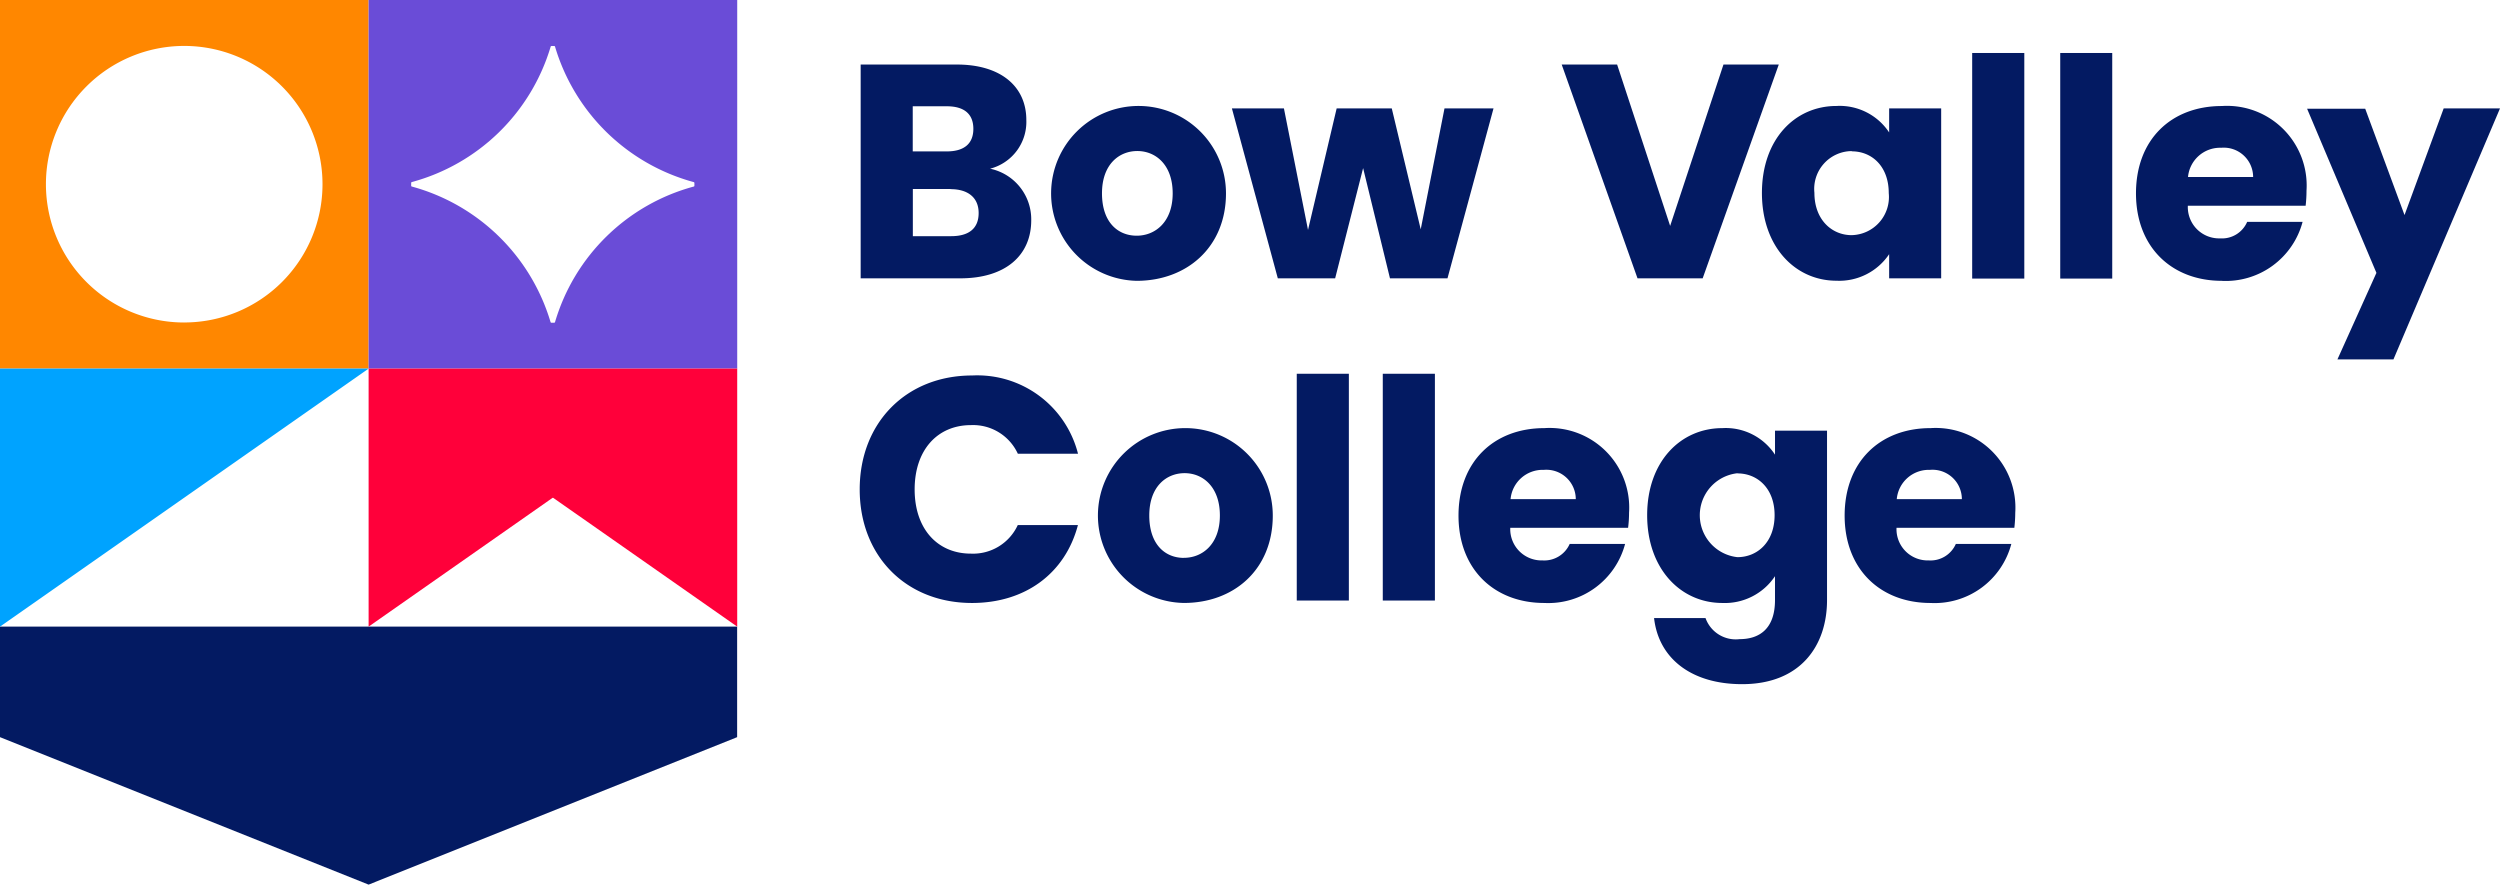 <svg xmlns="http://www.w3.org/2000/svg" width="208.316" height="73.713" viewBox="0 0 208.316 73.713"><defs><style>.a{fill:#031a62;}.b{fill:#ff8700;}.c{fill:#6a4cd7;}.d{fill:#00a3ff;}.e{fill:#ff003a;}</style></defs><g transform="translate(-140.856 -37.001)"><path class="a" d="M233.879,456.284H203.165v9.209l30.714,12.289,30.709-12.289v-9.209Z" transform="translate(-62.309 -367.068)"></path><path class="b" d="M203.165,282.047h30.714V251.333H203.165Zm15.358-3.841a11.523,11.523,0,1,1,11.515-11.53v0a11.518,11.518,0,0,1-11.507,11.527Z" transform="translate(-62.309 -214.332)"></path><path class="c" d="M323.722,282.048h30.714V251.334H323.722Zm3.587-15.541a16.6,16.6,0,0,0,11.581-11.284.076.076,0,0,1,.074-.058h.216a.081.081,0,0,1,.076.058,16.592,16.592,0,0,0,11.556,11.284.078.078,0,0,1,.056.073v.229a.068.068,0,0,1-.056.069,16.542,16.542,0,0,0-11.556,11.289.079.079,0,0,1-.076.058h-.226a.074.074,0,0,1-.074-.058,16.615,16.615,0,0,0-11.555-11.289.069.069,0,0,1-.058-.069v-.229a.081.081,0,0,1,.043-.073" transform="translate(-152.15 -214.332)"></path><path class="d" d="M203.165,393.392h0v-21.5h30.714Z" transform="translate(-62.309 -304.176)"></path><path class="e" d="M323.723,393.392l15.31-10.719a.067.067,0,0,1,.089,0l15.315,10.719v-21.5H323.723Z" transform="translate(-152.152 -304.176)"></path><path class="a" d="M492.952,290.257h-8.3V272.443h8.022c3.628,0,5.782,1.807,5.782,4.62a4.029,4.029,0,0,1-3.019,4.059,4.312,4.312,0,0,1,3.428,4.292c0,2.946-2.157,4.843-5.909,4.843m-1.121-14.336h-2.844v3.76h2.839c1.421,0,2.212-.626,2.212-1.88s-.786-1.88-2.207-1.88m.307,6.893H489v3.93h3.2c1.446,0,2.283-.627,2.283-1.926s-.9-1.992-2.344-1.992Z" transform="translate(-272.08 -230.064)"></path><path class="a" d="M553.66,300.565a7.286,7.286,0,1,1,7.441-7.288c0,4.49-3.272,7.288-7.441,7.288m0-3.76c1.548,0,3-1.142,3-3.529s-1.423-3.526-2.946-3.526-2.945,1.114-2.945,3.526,1.322,3.529,2.895,3.529" transform="translate(-318.088 -240.164)"></path><path class="a" d="M606.074,286.783h4.335l2.007,10.127,2.387-10.127h4.592l2.413,10.077,1.981-10.077h4.085l-3.836,14.161h-4.792l-2.238-9.186-2.331,9.186H609.9Z" transform="translate(-362.568 -240.75)"></path><path class="a" d="M727.425,272.443h4.609l-6.342,17.814h-5.429l-6.317-17.814h4.617l4.419,13.446Z" transform="translate(-442.959 -230.064)"></path><path class="a" d="M785.654,285.976a4.941,4.941,0,0,1,4.386,2.207v-2.007h4.335v14.161h-4.335v-2.012a5.008,5.008,0,0,1-4.386,2.213c-3.453,0-6.215-2.844-6.215-7.312s2.74-7.25,6.215-7.25m1.253,3.76a3.153,3.153,0,0,0-3.095,3.478c0,2.255,1.466,3.526,3.095,3.526a3.178,3.178,0,0,0,3.1-3.5c0-2.248-1.416-3.483-3.075-3.483Z" transform="translate(-491.768 -240.145)"></path><rect class="a" width="4.343" height="18.798" transform="translate(305.191 41.416)"></rect><rect class="a" width="4.333" height="18.798" transform="translate(312.528 41.416)"></rect><path class="a" d="M908.933,300.565c-4.16,0-7.154-2.79-7.154-7.288S904.725,286,908.933,286a6.636,6.636,0,0,1,7.055,7.055,10.916,10.916,0,0,1-.073,1.253H906.1a2.607,2.607,0,0,0,2.686,2.72,2.284,2.284,0,0,0,2.256-1.373h4.619a6.624,6.624,0,0,1-6.726,4.914m-2.821-8.653h5.426a2.447,2.447,0,0,0-2.661-2.438,2.684,2.684,0,0,0-2.765,2.438" transform="translate(-582.939 -240.164)"></path><path class="a" d="M969.124,286.783h4.693L964.938,307.7h-4.668l3.25-7.212-5.777-13.676h4.843l3.275,8.859Z" transform="translate(-624.645 -240.75)"></path><path class="a" d="M493.7,374.143a8.654,8.654,0,0,1,8.829,6.522h-5.013a4.106,4.106,0,0,0-3.907-2.387c-2.791,0-4.693,2.068-4.693,5.358s1.9,5.351,4.693,5.351a4.1,4.1,0,0,0,3.9-2.38h5.013c-1.061,4.028-4.386,6.492-8.828,6.492-5.482,0-9.356-3.9-9.356-9.463s3.884-9.493,9.366-9.493" transform="translate(-271.846 -305.854)"></path><path class="a" d="M569,405.929a7.285,7.285,0,1,1,7.408-7.28c0,4.5-3.24,7.28-7.408,7.28m0-3.76c1.555,0,3-1.147,3-3.529s-1.415-3.526-2.938-3.526-2.945,1.114-2.945,3.526,1.314,3.534,2.887,3.534Z" transform="translate(-329.496 -318.686)"></path><rect class="a" width="4.341" height="18.897" transform="translate(248.91 68.145)"></rect><rect class="a" width="4.343" height="18.897" transform="translate(256.078 68.145)"></rect><path class="a" d="M687.351,405.929c-4.168,0-7.156-2.791-7.156-7.281s2.94-7.289,7.156-7.289a6.634,6.634,0,0,1,7.055,7.055,9.9,9.9,0,0,1-.08,1.253h-9.818a2.607,2.607,0,0,0,2.687,2.715,2.313,2.313,0,0,0,2.264-1.372h4.617a6.622,6.622,0,0,1-6.723,4.919m-2.82-8.654h5.434a2.452,2.452,0,0,0-2.663-2.438,2.686,2.686,0,0,0-2.771,2.438" transform="translate(-417.807 -318.684)"></path><path class="a" d="M748.17,391.337a4.909,4.909,0,0,1,4.386,2.212v-2h4.335v14.123c0,3.759-2.179,7-7.08,7-4.212,0-6.954-2.131-7.332-5.508h4.287a2.672,2.672,0,0,0,2.844,1.756c1.648,0,2.945-.865,2.945-3.252v-1.994a5.021,5.021,0,0,1-4.386,2.233c-3.478,0-6.266-2.846-6.266-7.314s2.787-7.256,6.266-7.256m1.253,3.76a3.517,3.517,0,0,0,0,6.992c1.662,0,3.1-1.253,3.1-3.5s-1.446-3.478-3.077-3.478Z" transform="translate(-463.795 -318.662)"></path><path class="a" d="M813.646,405.929c-4.161,0-7.157-2.791-7.157-7.281s2.945-7.289,7.157-7.289a6.641,6.641,0,0,1,7.06,7.055,11.522,11.522,0,0,1-.076,1.253h-9.818a2.6,2.6,0,0,0,2.686,2.715,2.3,2.3,0,0,0,2.256-1.372h4.624a6.61,6.61,0,0,1-6.732,4.919m-2.813-8.654h5.424a2.447,2.447,0,0,0-2.661-2.438,2.679,2.679,0,0,0-2.763,2.438" transform="translate(-511.926 -318.684)"></path></g></svg>